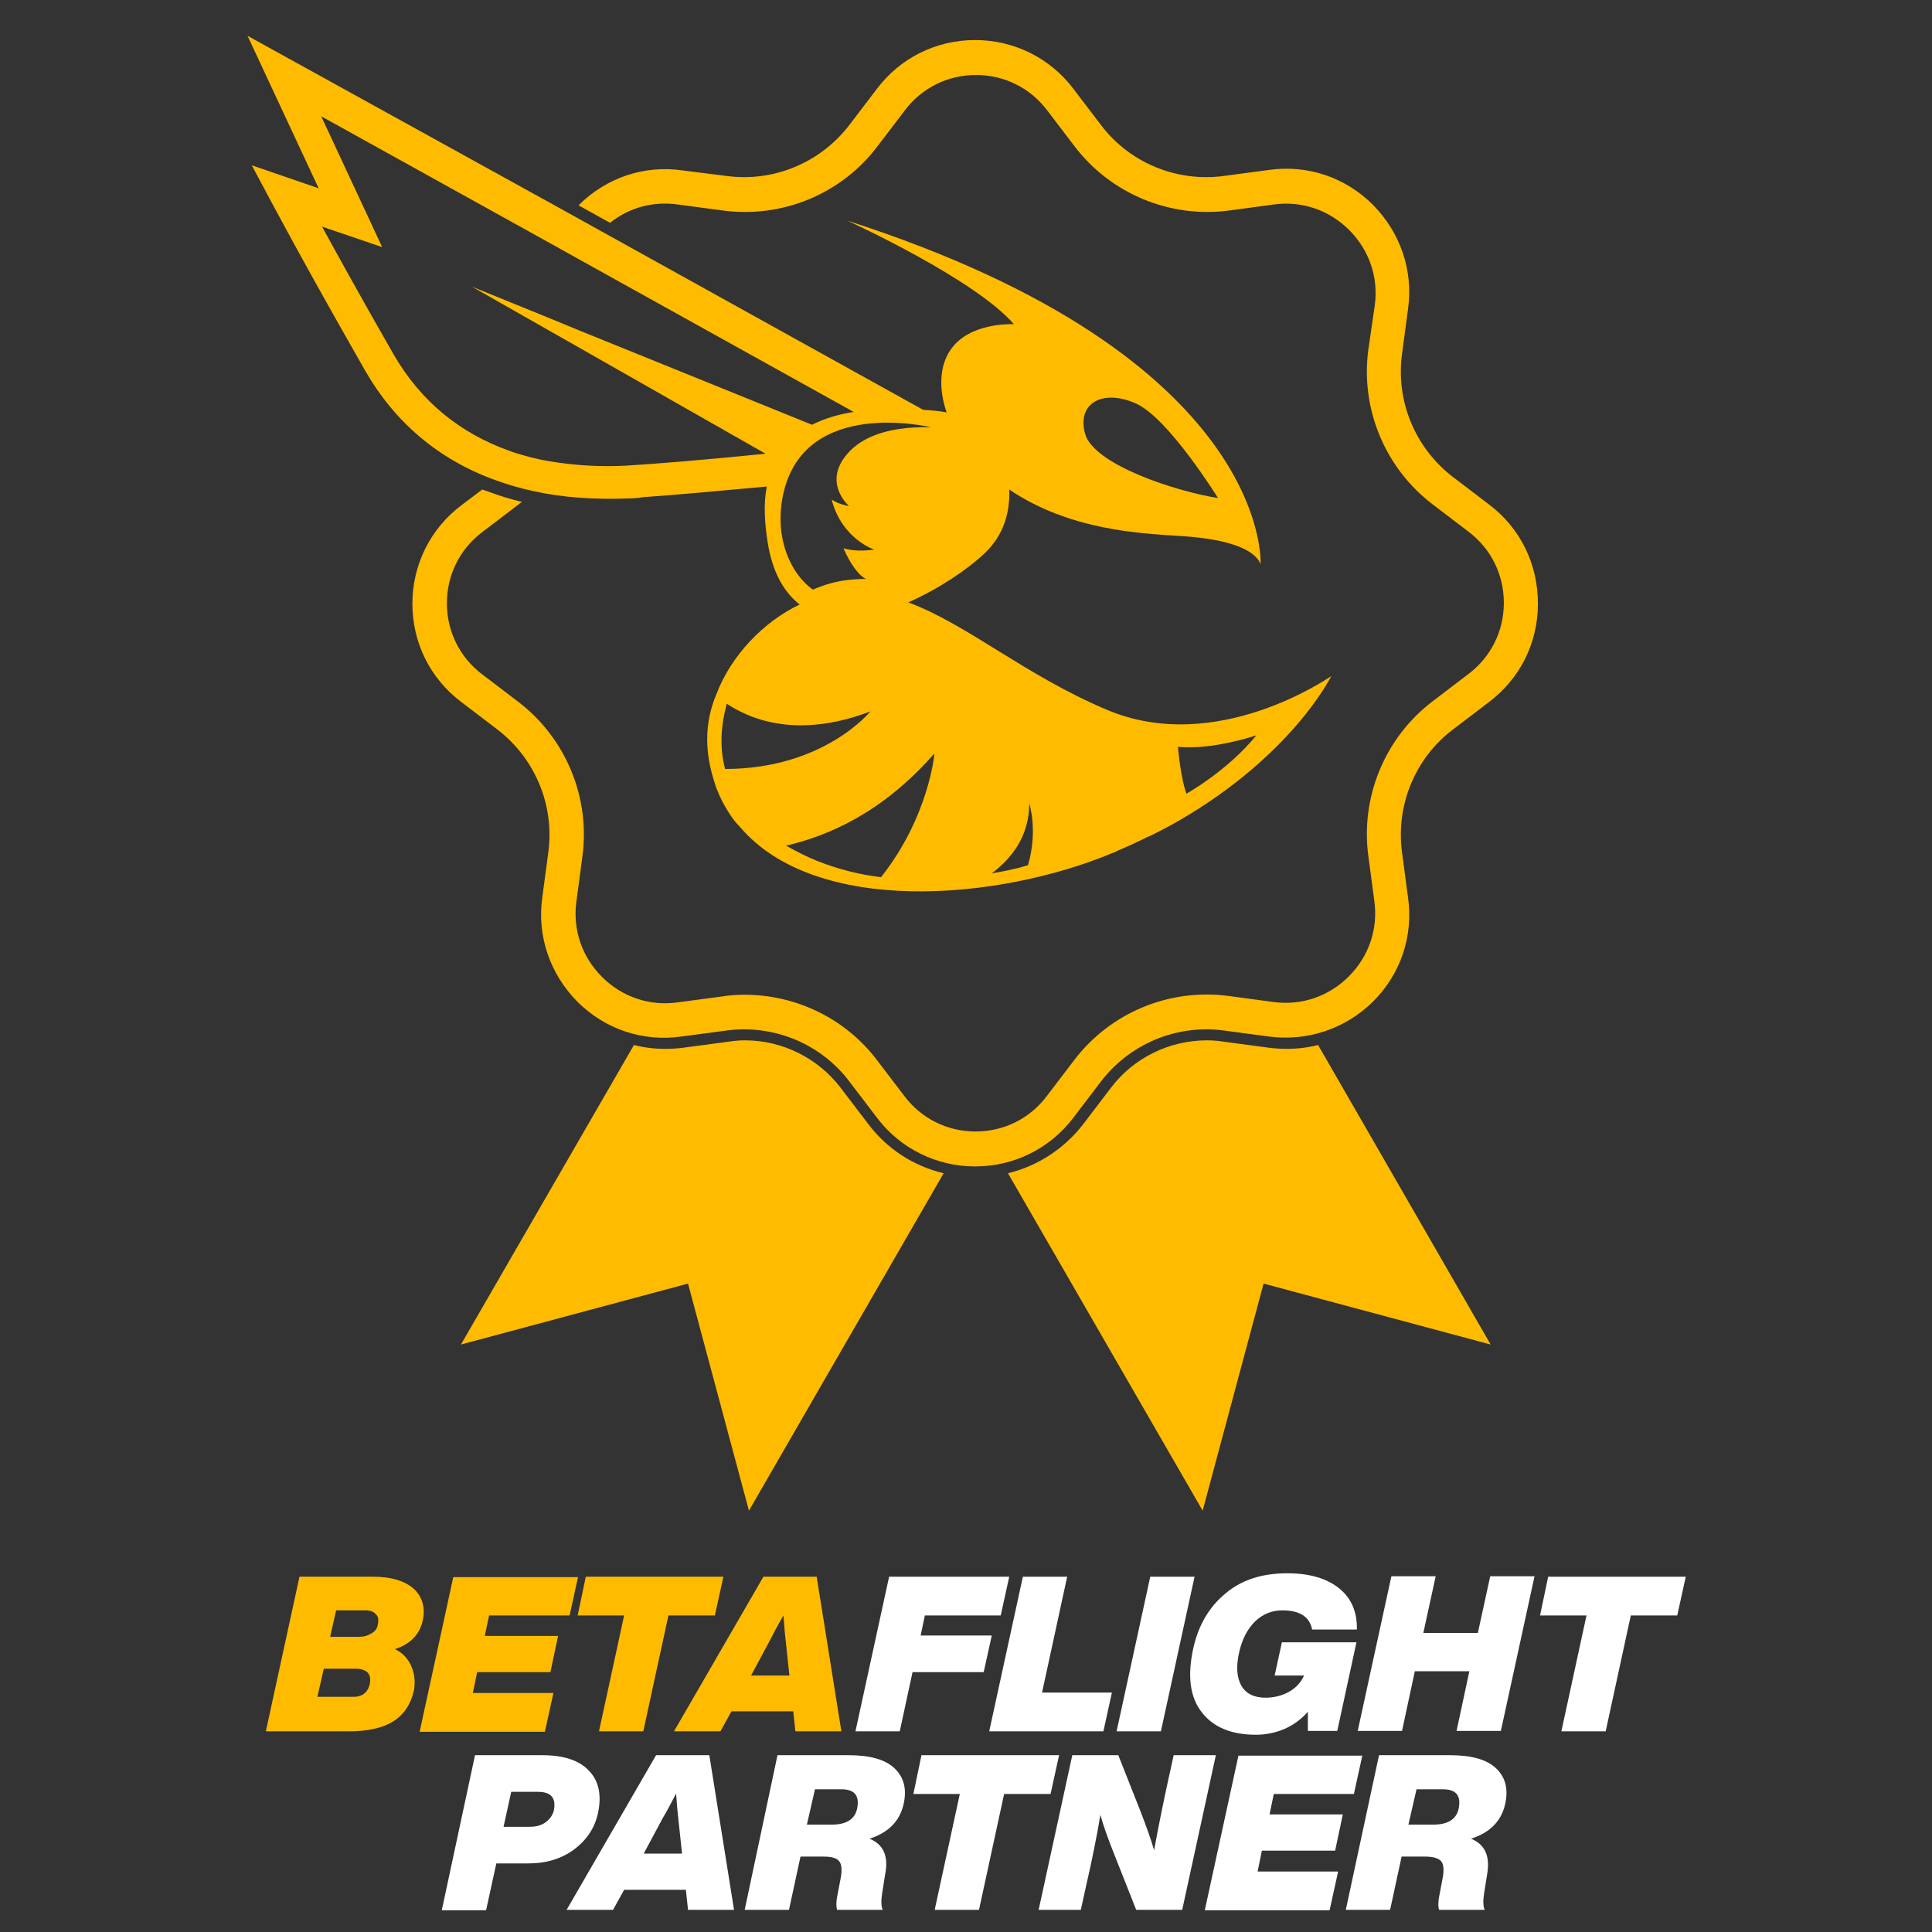 <?xml version="1.0" encoding="utf-8"?>
<svg version="1.2" baseProfile="tiny" id="Layer_1" xmlns="http://www.w3.org/2000/svg" xmlns:xlink="http://www.w3.org/1999/xlink"
	 x="0px" y="0px" width="453.5" height="453.5" viewBox="0 0 453.5 453.5" xml:space="preserve">
<rect x="0" y="0" width="453.5" height="453.5" fill="#333333" stroke="none"/>
<path fill="#FFBB00" d="M221.5,275.4l-45.7,79.2l-14.3-53.3l-53.3,14.3l40.6-70.3c2.4,0.6,4.8,0.9,7.4,0.9c1.5,0,3-0.1,4.4-0.3
	l10.5-1.4c1.3-0.2,2.5-0.3,3.8-0.3c8.8,0,17.1,4.2,22.4,11.1l6.4,8.4C208.2,269.7,214.4,273.7,221.5,275.4z"/>
<path fill="#FFBB00" d="M349.9,315.6l-53.3-14.3l-14.3,53.3l-45.7-79.2c7-1.7,13.3-5.8,17.8-11.7l6.4-8.4c5.3-7,13.7-11.1,22.5-11.1
	c1.3,0,2.6,0.1,3.8,0.3l10.5,1.4c1.5,0.2,2.9,0.3,4.4,0.3c2.5,0,5-0.3,7.4-0.9L349.9,315.6z"/>
<path fill="none" d="M249,23.4l6.4,8.4c7.6,10.1,20.1,15.2,32.7,13.5l10.5-1.4c16.4-2.3,30.4,11.8,28.2,28.2l-1.4,10.5
	c-1.7,12.5,3.4,25,13.5,32.7l8.4,6.4c13.2,10,13.2,29.8,0,39.8l-8.4,6.4c-10.1,7.6-15.3,20.1-13.5,32.7l1.4,10.5
	c2.3,16.4-11.8,30.4-28.2,28.2l-10.5-1.4c-12.5-1.7-25,3.4-32.7,13.5l-6.4,8.4c-10,13.2-29.8,13.2-39.8,0l-6.4-8.4
	c-7.6-10.1-20.1-15.3-32.7-13.5l-10.5,1.4c-16.4,2.3-30.4-11.8-28.2-28.2l1.4-10.5c1.7-12.5-3.4-25-13.5-32.7l-8.4-6.4
	c-13.2-10-13.2-29.8,0-39.8l8.4-6.4c10.1-7.6,15.2-20.1,13.5-32.7l-1.4-10.5c-2.3-16.4,11.8-30.4,28.2-28.2l10.5,1.4
	c12.5,1.7,25-3.4,32.7-13.5l6.4-8.4C219.1,10.2,239,10.2,249,23.4z"/>
<g>
	<path fill="#FFBB00" d="M99.3,380.1c-0.7,3.5-2.9,5.8-6.6,7c1.7,0.8,3,2.1,3.8,3.9s1,3.6,0.7,5.6c-0.7,3.3-2.3,5.8-4.8,7.4
		s-6,2.4-10.6,2.4H62.4l7.9-36.3h17.1c4.5,0,7.7,1,9.8,2.9C99.1,374.8,99.8,377.2,99.3,380.1z M86.8,395.3c0.2-1.2,0.1-2-0.5-2.7
		c-0.6-0.6-1.5-0.9-2.8-0.9H76l-1.5,6.6h8.1C84.9,398.4,86.3,397.4,86.8,395.3z M88.7,381.2c0.2-1,0.1-1.8-0.5-2.3
		c-0.5-0.6-1.3-0.9-2.3-0.9h-7l-1.4,6.2h6.9c1.1,0,2-0.3,2.8-0.8C88.1,382.9,88.6,382.2,88.7,381.2z"/>
	<path fill="#FFBB00" d="M135.7,370.1l-2,9.1h-18.9l-1,4.8H131l-1.8,8.5H112l-1,4.9h18.9l-2,9.1H98.5l7.9-36.3h29.3V370.1z"/>
	<path fill="#FFBB00" d="M137.5,370.1h32.3l-2,9.1h-10.9l-5.9,27.2h-10.4l5.9-27.2h-10.9L137.5,370.1z"/>
	<path fill="#FFBB00" d="M197.5,406.4h-10.8l-0.5-4.7h-14.5l-2.6,4.7h-10.9l21-36.3h12.5L197.5,406.4z M180.8,384.9l-4.5,8.4h9
		l-0.9-8.4c-0.1-0.9-0.3-2.8-0.5-5.7C182.5,381.6,181.5,383.5,180.8,384.9z"/>
	<path fill="#FFFFFF" d="M236.9,370.1l-2,9.1h-17.8l-1,4.7h16.7l-1.9,8.6h-16.7l-3,13.9h-10.4l7.9-36.3L236.9,370.1L236.9,370.1z"/>
	<path fill="#FFFFFF" d="M250.5,370.1l-5.9,27.2H261l-2,9.1h-26.8l7.9-36.3L250.5,370.1L250.5,370.1z"/>
	<path fill="#FFFFFF" d="M272.5,406.4h-10.4l7.9-36.3h10.4L272.5,406.4z"/>
	<path fill="#FFFFFF" d="M301,378c-2.5,0-4.6,0.9-6.4,2.6c-1.8,1.8-3,4.1-3.7,7.1c-0.8,3.4-0.6,6.1,0.5,8s3,2.8,5.7,2.8
		c2,0,3.9-0.5,5.5-1.4s2.8-2.2,3.5-3.8h-6.9l1.7-7.8h17.5l-4.5,20.8H307v-4.5c-1.5,1.7-3.2,3-5.4,4c-2.1,0.9-4.4,1.4-6.8,1.4
		c-5.8,0-10.1-1.8-12.8-5.4c-2.7-3.5-3.3-8.5-1.9-14.9c1.2-5.4,3.7-9.7,7.6-12.9c3.8-3.2,8.6-4.7,14.5-4.7c5.2,0,9.2,1.2,12.1,3.5
		s4.3,5.6,4.2,9.7H308C307.4,379.5,305.1,378,301,378z"/>
	<path fill="#FFFFFF" d="M346.9,383.3l2.9-13.3h10.4l-7.9,36.3h-10.4l3-14h-12.8l-3,14h-10.4l7.9-36.3H337l-2.9,13.3H346.9z"/>
	<path fill="#FFFFFF" d="M363.4,370.1h32.3l-2,9.1h-10.9l-5.9,27.2h-10.4l5.9-27.2h-10.9L363.4,370.1z"/>
	<path fill="#FFFFFF" d="M111.5,412h15.8c5,0,8.7,1.2,11,3.7c2.3,2.4,3,5.8,2,10.2c-0.8,3.3-2.6,6-5.5,8.2c-3,2.2-6.5,3.3-10.8,3.3
		h-7.5l-2.4,11h-10.4L111.5,412z M130,425c0.6-3-0.7-4.4-3.7-4.4H120l-1.8,8.2h6.2c1.4,0,2.6-0.3,3.6-1
		C129.1,427,129.7,426.1,130,425z"/>
	<path fill="#FFFFFF" d="M172.3,448.3h-10.8l-0.5-4.7h-14.5l-2.6,4.7H133l21-36.3h12.5L172.3,448.3z M155.6,426.7l-4.5,8.4h9
		l-0.9-8.4c-0.1-0.9-0.3-2.8-0.5-5.7C157.4,423.5,156.4,425.4,155.6,426.7z"/>
	<path fill="#FFFFFF" d="M182.5,412h16.7c5,0,8.6,1,10.8,3.1s2.9,4.9,2.1,8.4c-0.9,4-3.6,6.7-8,8.1c3.2,1.3,4.5,4,3.7,8.2l-0.7,4.4
		c-0.3,1.9-0.3,3.2,0.1,4.1h-10.7c-0.3-0.9-0.2-2.3,0.2-4.1l0.7-3.7c0.3-1.8,0.1-3.1-0.5-3.7c-0.6-0.7-1.8-1-3.6-1h-5.4l-2.7,12.5
		h-10.4L182.5,412z M189.4,428.3h5.8c3.5,0,5.5-1.3,6-3.8c0.6-3-0.6-4.5-3.7-4.5h-6.2L189.4,428.3z"/>
	<path fill="#FFFFFF" d="M216.3,412h32.3l-2,9.1h-10.9l-5.9,27.2h-10.4l5.9-27.2h-10.9L216.3,412z"/>
	<path fill="#FFFFFF" d="M274.2,417.9l1.3-5.9h9.9l-7.9,36.3h-10.8l-5.1-12.9c-1.6-4-2.7-7.1-3.3-9.4c-0.9,5.3-2,10.8-3.3,16.4
		l-1.3,5.9h-9.9l7.9-36.3h10.8l5.1,12.9c1.6,4.1,2.7,7.3,3.3,9.4C271.9,428.9,273,423.4,274.2,417.9z"/>
	<path fill="#FFFFFF" d="M319.8,412l-2,9.1H299l-1,4.8h17.2l-1.8,8.5h-17.2l-1,4.9h18.9l-2,9.1h-29.3l7.9-36.3h29.1V412z"/>
	<path fill="#FFFFFF" d="M323.7,412h16.7c5,0,8.6,1,10.8,3.1c2.2,2.1,2.9,4.9,2.1,8.4c-0.9,4-3.6,6.7-8,8.1c3.2,1.3,4.5,4,3.8,8.2
		l-0.7,4.4c-0.3,1.9-0.3,3.2,0.1,4.1h-10.7c-0.3-0.9-0.2-2.3,0.2-4.1l0.7-3.7c0.3-1.8,0.1-3.1-0.5-3.7s-1.8-1-3.6-1H329l-2.7,12.5
		h-10.4L323.7,412z M330.6,428.3h5.8c3.5,0,5.5-1.3,6-3.8c0.6-3-0.6-4.5-3.7-4.5h-6.2L330.6,428.3z"/>
</g>
<path fill="#FFBB00" d="M349.5,118.4l-8.4-6.4c-8.9-6.8-13.5-17.8-12-28.9l1.4-10.5c1.3-9.1-1.8-18-8.2-24.5
	c-6.5-6.5-15.4-9.5-24.5-8.2l-10.5,1.4c-11.1,1.5-22.2-3.1-28.9-12l-6.4-8.4c-5.5-7.3-14-11.5-23.1-11.5c-9.2,0-17.6,4.2-23.1,11.5
	l-6.4,8.4c-6.8,8.9-17.8,13.5-28.9,12L160.2,40c-9-1.3-17.9,1.7-24.4,8.2l7.4,4.1c4.5-3.6,10.1-5.1,15.9-4.3l10.5,1.4
	c13.9,1.9,27.9-3.8,36.4-15.1l6.4-8.4c4-5.3,10.1-8.3,16.7-8.3s12.7,3,16.7,8.3l6.4,8.4c8.5,11.2,22.5,17,36.4,15.1L299,48
	c6.6-0.9,13,1.3,17.7,6s6.9,11.1,6,17.7L321.2,82c-1.9,13.9,3.9,27.9,15.1,36.4l8.4,6.4c5.3,4,8.3,10.1,8.3,16.7
	c0,6.6-3,12.7-8.3,16.7l-8.4,6.4c-11.2,8.5-17,22.5-15.1,36.4l1.4,10.5c0.9,6.6-1.3,13-6,17.7s-11.1,6.9-17.7,6l-10.4-1.4
	c-14-1.9-27.9,3.9-36.4,15.1l-6.4,8.4c-4,5.3-10.1,8.3-16.7,8.3s-12.7-3-16.7-8.3l-6.4-8.4c-7.4-9.8-19-15.4-31.1-15.4
	c-1.8,0-3.5,0.1-5.3,0.4l-10.5,1.4c-6.6,0.9-13-1.3-17.7-6s-6.9-11.1-6-17.7l1.4-10.5c1.9-13.9-3.9-27.9-15.1-36.4l-8.4-6.4
	c-5.3-4-8.3-10.1-8.3-16.7c0-6.6,3-12.7,8.3-16.7l8.4-6.4c0.3-0.2,0.6-0.5,0.9-0.7c-2.6-0.6-5.2-1.4-7.6-2.3
	c-0.6-0.2-1.1-0.4-1.7-0.6l-4.9,3.7c-7.3,5.5-11.5,14-11.5,23.1c0,9.2,4.2,17.6,11.5,23.1l8.4,6.4c8.9,6.8,13.5,17.8,12,28.9
	l-1.4,10.5c-1.3,9.1,1.8,18,8.2,24.5c6.5,6.5,15.4,9.5,24.5,8.2l10.5-1.4c11.1-1.5,22.2,3.1,28.9,12l6.4,8.4
	c5.5,7.3,14,11.5,23.1,11.5s17.6-4.2,23.1-11.5l6.4-8.4c6.8-8.9,17.8-13.5,28.9-12l10.5,1.4c9.1,1.2,18-1.8,24.5-8.2
	c6.5-6.5,9.5-15.4,8.2-24.5l-1.4-10.5c-1.5-11.1,3.1-22.2,12-28.9l8.4-6.4c7.3-5.5,11.5-13.9,11.5-23.1
	C361,132.3,356.8,123.9,349.5,118.4z"/>
<path fill="#FFBB00" d="M259.8,166.6c-19.2-8.1-32.8-20.1-46.6-25.2c7.2-3.2,13.9-7.7,18-11.6c4.5-4.3,5.9-9.7,5.7-14.9
	c14.3,9.7,31.2,10.3,39.8,10.9c9,0.5,17.4,2.3,19.2,6.6c0,0,2.8-48.5-97-80.6c0.9,0.4,29.9,13.7,39.1,24.3c0,0-10.6-0.6-15,6.2
	c-2.3,3.4-2.8,8.7-0.8,14.5c-1.6-0.3-3.5-0.5-5.5-0.6l-75.7-42l-7.2-4L58.1,8.4l16.7,35.8l-15.7-5.4l4.7,8.8
	c0.1,0.1,6.6,12.6,21.8,39.2c7,12.3,17.3,21,30.4,25.8c3,1.1,6,2,9.3,2.7c6.8,1.5,14.2,2,22.2,1.7c1,0,2.3-0.1,3.5-0.3
	c7.2-0.5,18.3-1.5,29-2.5c-0.8,3.9-0.6,8.6,0.4,14.3c1.3,6.6,3.9,10.7,7.3,13.4c-8.4,4-16.1,11.9-19.6,21.2
	c-1.3,3.1-2.1,6.6-2.1,10.4c0,3.3,0.6,6.9,1.9,10.7v0.1c0.6,1.6,1.3,3.3,2.3,5c0.9,1.6,2,3.3,3.4,4.7c17.7,21,60.6,17.5,87.6,6.2
	c0.4-0.1,0.8-0.3,1.1-0.5c2.2-0.9,4.3-1.9,6.4-2.9c0.4-0.3,0.9-0.4,1.3-0.6c2.3-1.1,4.5-2.3,6.8-3.6c26.5-15.4,35.4-33.4,35.7-33.9
	C312,159,285.5,177.5,259.8,166.6z M266.6,94.7c7.6,3.3,19.3,22.2,19.3,22.2c-9.7-1.5-29.2-7.8-31.2-15.1
	C252.7,94.5,259,91.3,266.6,94.7z M136.3,77.7l-8.5-3.5l-17-6.9l17.4,9.9l8.8,5l42.7,24.3c-12.6,1.3-26,2.4-32.7,2.8
	c-5.6,0.3-10.9,0-15.9-0.7c-3-0.4-5.8-1-8.5-1.8c-1-0.3-2.1-0.6-3.1-1c-11.7-4.2-20.8-11.7-27.1-22.6c-7.8-13.6-13.3-23.6-16.8-30
	L89.7,58L75.4,27.3l54.1,30l7,3.9l63.9,35.5c-3.4,0.5-6.8,1.5-9.8,3L136.3,77.7z M183.8,116.2c4.9-23.2,34.7-15.9,34.7-15.9
	c-10.9-0.3-17.2,2.8-20.3,7.1c-4.7,6.4,1.1,11.4,1.1,11.4c-1.6-0.3-3-0.8-4-1.5c0,0.1,0,0.3,0,0.3c2.5,9,9.9,11.4,9.9,11.4
	c-2.8,0.4-5.2,0.3-7.2-0.3c1.6,3.8,3.8,6.6,5.3,7.2c-6.6,0-10,1.5-12.5,2.5C185.6,134.7,181.7,126.3,183.8,116.2z M170.2,180.5
	c-1.4-5.3-0.9-10.6,0.4-15.3c7.3,4.8,18.4,7.6,33.7,1.8C204.3,167,193.4,180.5,170.2,180.5z M206.8,205.9
	c-5.1-0.6-10.2-1.9-15.2-3.9c-2.5-1-4.9-2.3-7.1-3.5c10-2.3,22.7-7.8,34.8-21.6C219.4,176.9,218,191.8,206.8,205.9z M241.3,203.1
	c-2.6,0.8-5.5,1.4-8.5,1.9c4.7-3.5,8.8-8.8,8.8-16.4C241.6,188.6,243.7,194.9,241.3,203.1z M278.5,186.3c-1.4-3.7-2-11-2-11
	c8.3,0.8,18.4-2.7,18.4-2.7C288.2,180.9,278.5,186.3,278.5,186.3z"/>
</svg>
